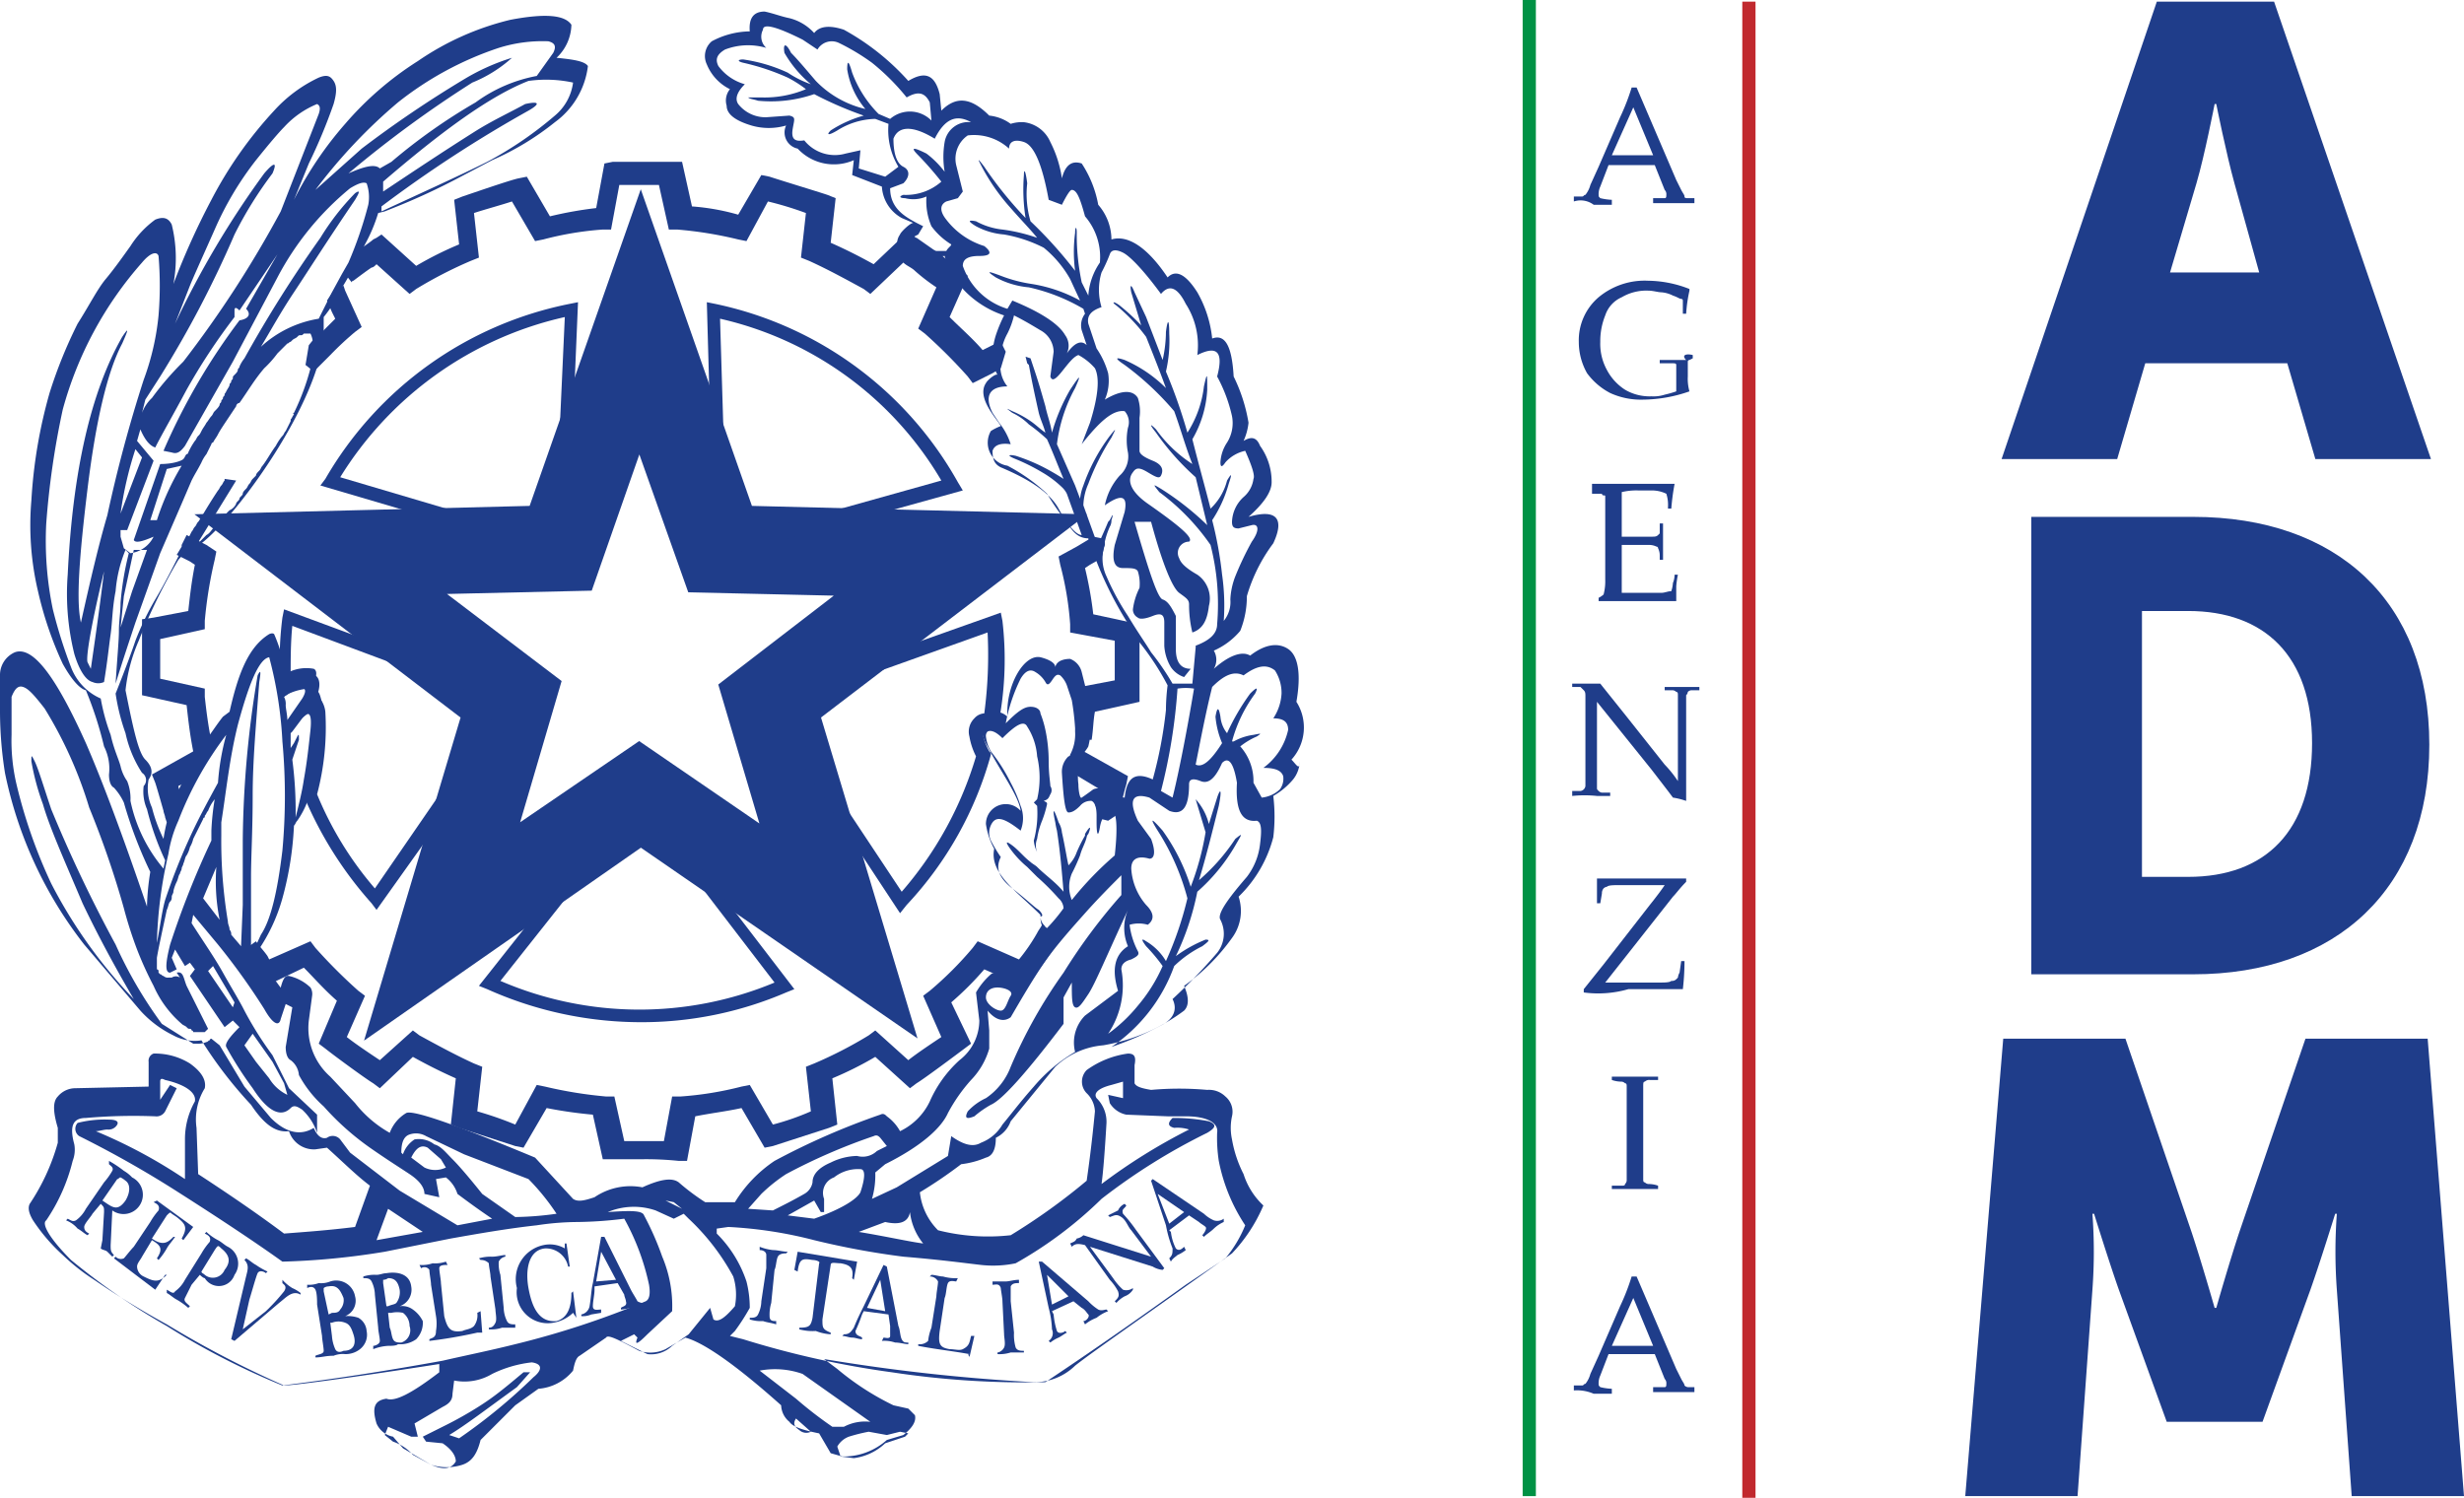 <svg xmlns="http://www.w3.org/2000/svg" viewBox="0 0 149.2 90.7"><defs><style>.cls-1,.cls-4,.cls-5{fill:#1f3d8a;}.cls-2{fill:#009245;}.cls-3{fill:#c1292e;}.cls-4{stroke:#1f3d8a;stroke-miterlimit:10;stroke-width:4px;}.cls-5{fill-rule:evenodd;}</style></defs><g id="Capa_2" data-name="Capa 2"><g id="Livello_1" data-name="Livello 1"><path class="cls-1" d="M119,90.6h6.8l.9-12.5a31.18,31.18,0,0,0,0-4.6h.1s.9,2.9,1.5,4.6l2.9,8H137l2.9-8c.6-1.7,1.5-4.6,1.5-4.6h.1a31.56,31.56,0,0,0,0,4.6l.9,12.5h6.8L147,62.9h-7.4l-4,11.7c-.6,1.8-1.4,4.6-1.4,4.6h-.1s-.8-2.8-1.4-4.6l-4-11.7h-7.4Z"/><path class="cls-1" d="M137.7.1h-7.1l-9.4,27.7h7l1.7-5.8h8.6l1.7,5.8h7Zm-6.3,16.4,1.6-5.4c.5-1.7,1.1-4.8,1.1-4.8h.1s.6,3,1.1,4.8l1.5,5.4Z"/><path class="cls-1" d="M132.8,31.3H123V59h9.8c8.7,0,14.3-5.2,14.3-13.9s-5.6-13.8-14.3-13.8m-.3,21.8h-2.8V37h2.8c4.6,0,7.5,2.7,7.5,8s-2.8,8.1-7.5,8.1"/><path class="cls-1" d="M95.3,12.2h0v-.3h.5c.1,0,.1-.1.2-.1a1.63,1.63,0,0,0,.3-.6l.5-1.1,1.3-3a13.36,13.36,0,0,0,.7-1.8h.3l2.1,4.9.3.7.3.6c.1.2.2.3.2.4s.1.1.2.1h.4v.3h-2.5V12h.7c.1,0,.1-.1.1-.2a.37.37,0,0,0-.1-.3l-.6-1.5H97.4l-.5,1.3a1.09,1.09,0,0,0-.1.5c0,.1,0,.1.1.2a3.55,3.55,0,0,0,.7.1h0v.3H96.5a1.32,1.32,0,0,0-1.2-.2m2.3-2.8h2.5L98.9,6.5Z"/><path class="cls-1" d="M102.5,21.5v.2l-.2.1a.1.1,0,0,0-.1.1v.9a2.77,2.77,0,0,0,.1.9h0a8.68,8.68,0,0,1-2.8.5,4.48,4.48,0,0,1-2-.4,4.07,4.07,0,0,1-1.4-1.2,3.83,3.83,0,0,1-.5-1.9A3.42,3.42,0,0,1,96.8,18a4.36,4.36,0,0,1,3-1,7,7,0,0,1,2.5.5v.1a8.79,8.79,0,0,0-.2,1.4h-.2v-.8a.1.1,0,0,0-.1-.1c-.1,0-.2-.1-.5-.2a1.85,1.85,0,0,0-.7-.2c-.2,0-.5-.1-.8-.1a2.93,2.93,0,0,0-1.6.4,1.82,1.82,0,0,0-1,1.1,4.15,4.15,0,0,0-.3,1.6,3.29,3.29,0,0,0,.4,1.7,3.18,3.18,0,0,0,1.1,1.2,2.93,2.93,0,0,0,1.6.4,2.2,2.2,0,0,0,.8-.1,6.37,6.37,0,0,0,.7-.2V22.1c0-.1-.1-.1-.2-.1h-.8v-.2h1.6c-.3-.3,0-.4.4-.3Z"/><path class="cls-1" d="M96.3,29.3h5.1a13.89,13.89,0,0,0-.2,1.5H101v-.1a2.2,2.2,0,0,0-.1-.8,2,2,0,0,0-.9-.2h-.8a3.75,3.75,0,0,0-1,.1v2.7H100c.2,0,.3,0,.4-.1l.1-.1v-.6h.2v2.2h-.2v-.3a1,1,0,0,0-.1-.4.1.1,0,0,0-.1-.1,1,1,0,0,0-.4-.1H98.2v2.9h2.4c.2,0,.4-.1.6-.1a2,2,0,0,0,.1-.5,1.34,1.34,0,0,0,.1-.5h.2a5.64,5.64,0,0,0-.1.7v.9H96.8v-.2h0a1.24,1.24,0,0,0,.3-.2,3.14,3.14,0,0,0,.1-.9v-5c0-.1,0-.1-.1-.1a.1.1,0,0,1-.1-.1h-.6v-.6Z"/><path class="cls-1" d="M95.2,48.2h0v-.3h.5a.35.35,0,0,0,.3-.3V42.2c0-.2,0-.3-.1-.4l-.2-.2h-.5v-.2h1.7l1.6,2,2.3,2.9a7,7,0,0,1,.8,1V42.1c0-.1,0-.2-.1-.2a.35.35,0,0,0-.2-.1h-.5v-.2h2.1v.2h-.5a.35.35,0,0,0-.2.1.31.31,0,0,1-.1.2v6.4a4.54,4.54,0,0,0-.8-.2l-.3-.4-1-1.3-3.3-4.1v5.2c0,.1,0,.1.1.2a.35.35,0,0,0,.2.1h.5v.2h-.8a7.22,7.22,0,0,0-1.5,0"/><path class="cls-1" d="M95.9,60.1v-.2l1.2-1.5,2.8-3.6q.6-.75.9-1.2H98.1c-.4,0-.7,0-.8.1a.35.35,0,0,0-.2.1.44.44,0,0,0-.1.3l-.1.6h-.2V53.2h5.4v.2c-.4.4-.6.7-.8.9l-4.1,5.2h3.2c.4,0,.7,0,.8-.1a.37.37,0,0,0,.3-.1l.1-.1a.77.77,0,0,1,.1-.3l.1-.7h.2a14.89,14.89,0,0,1-.1,1.7H98.6a6.58,6.58,0,0,1-2.7.2Z"/><path class="cls-1" d="M97.6,65.2h2.8v.2h-.5a.37.37,0,0,0-.3.1c-.1,0-.1.1-.1.3v5.6c0,.1,0,.2.1.2a.35.35,0,0,0,.2.1,1.76,1.76,0,0,1,.6.1h0V72H97.6v-.2h.6c.1,0,.2,0,.2-.1a.35.35,0,0,0,.1-.2V65.8c0-.1,0-.2-.1-.2a.35.35,0,0,0-.2-.1,1.76,1.76,0,0,1-.6-.1h0v-.2Z"/><path class="cls-1" d="M95.3,84.2h0v-.3h.5c.1,0,.1-.1.2-.1a1.63,1.63,0,0,0,.3-.6l.5-1.1,1.3-3a13.36,13.36,0,0,0,.7-1.8h.3l2.1,4.9.3.7.3.6c.1.2.2.3.2.4a.35.35,0,0,0,.2.1h.4v.3h-2.5V84h.7c.1,0,.1-.1.1-.2a.37.37,0,0,0-.1-.3l-.6-1.5H97.4l-.5,1.3a1.09,1.09,0,0,0-.1.5c0,.1,0,.1.1.2a3.55,3.55,0,0,0,.7.1h0v.3H96.5a2.54,2.54,0,0,0-1.2-.2m2.3-2.7h2.5l-1.2-2.9Z"/><rect class="cls-2" x="92.2" width="0.8" height="90.6"/><rect class="cls-3" x="105.5" y="0.1" width="0.8" height="90.6"/><path class="cls-1" d="M20.2,17.6l.6-.3.1.3h0l1,2.2-.4.3A19.2,19.2,0,0,0,20,21.5l-.7.7-.3.3-.5-.4h0l.2-1.2h0c.1-.1.2-.3.4-.4l.5-.5.7-.7-.2-.4-.3-.7Z"/><path class="cls-1" d="M11.9,32.7l-.6-.3h0L11,33v.1l-.3.5h0l.8.4.3.2c-.2,1-.3,1.9-.4,2.8l-2.1.4-.7.1h0v4.6l2.7.6c.1.9.2,1.8.4,2.8L9.2,46.9l.2.5c.1.3.3,1,.5,1.7,0,.1.1.3.1.4l.1.3h.1l.5-.2.4-.9h0c-.1-.2-.1-.5-.2-.7h0c0-.1-.1-.3-.1-.4l.4-.2.8-.5h0l.9-1.4h0c0-.2-.1-.4-.1-.6-.2-1-.3-1.8-.4-2.7v-.5l-2.7-.6V38.7l2.7-.6v-.5a25.83,25.83,0,0,1,.6-3.7l.1-.5-.6-.4-.6-.3Z"/><path class="cls-1" d="M67.1,49.7l-.4-.1-.4-.9c0-.1.1-.2.1-.3s0-.1.1-.2.1-.3.1-.4l-1.5-.9-.4-.3.4-.8h.1l.2-.4.4.2L68.3,47l-.1.5c-.1.3-.2.8-.3,1.1v.1c-.1.2-.1.4-.2.6Z"/><path class="cls-1" d="M38.8,70.2H36.5l-.6-2.7a27,27,0,0,1-2.8-.4l-1.4,2.4-.5-.1-3.4-1.1-.5-.2.3-2.8c-.9-.4-1.7-.8-2.6-1.3l-2,1.9-.4-.3c-.5-.3-2.4-1.7-2.9-2.1l-.4-.3,1.1-2.6c-.8-.7-1.4-1.4-2-2l-2.5,1.2-.3-.4c-.1-.1-.2-.3-.4-.5l-.1-.2a5.5,5.5,0,0,0-.7-.9l1.1-.8c.2.3.5.6.7.9l.1.2h0L18.8,57l.3.4A31.87,31.87,0,0,0,21.7,60l.4.3L21,62.8c.5.4,1.4,1,2,1.4l2-1.8.4.3c1.1.6,2.2,1.2,3.3,1.7l.5.2-.3,2.7a20.94,20.94,0,0,1,2.3.8l1.3-2.4.5.1a25.83,25.83,0,0,0,3.7.6h.5l.6,2.7h2.4l.5-2.7h.5a20.43,20.43,0,0,0,3.7-.6l.5-.1,1.4,2.4a15.55,15.55,0,0,0,2.3-.8l-.3-2.7.5-.2a25.47,25.47,0,0,0,3.3-1.7l.4-.3,2,1.8c.5-.4,1.4-1,2-1.4l-1.1-2.5.4-.3a21.24,21.24,0,0,0,2.6-2.6l.3-.4,2.5,1.1a11.07,11.07,0,0,0,1.1-1.6c.1-.2.2-.3.3-.5l1.1.8a2.19,2.19,0,0,0-.3.5c-.4.6-1.2,1.7-1.5,2.1l-.3.4-2.5-1.1a18.88,18.88,0,0,1-2,2l1.2,2.5-.4.3c-.4.3-2.4,1.8-2.9,2.1l-.4.3L53,64a21,21,0,0,1-2.6,1.3l.3,2.8-.5.2-3.4,1.1-.5.1-1.4-2.4c-.9.2-1.8.3-2.8.5l-.5,2.7h-.5A19.3,19.3,0,0,0,38.8,70.2Z"/><path class="cls-1" d="M60.6,22.3l-.5.3-1.2.6-.3-.4A31.89,31.89,0,0,0,56,20.2l-.4-.3,1.1-2.5a11.32,11.32,0,0,1-1.3-1c-.2-.2-.5-.3-.7-.5l-2,1.9-.4-.3c-1.1-.6-2.2-1.2-3.3-1.7l-.5-.2.3-2.7a20.16,20.16,0,0,0-2.3-.7l-1.3,2.4-.5-.1a23.76,23.76,0,0,0-3.7-.6h-.5l-.6-2.7H37.5L37,13.9h-.5a19.31,19.31,0,0,0-3.6.6l-.5.1L31,12.2c-.6.2-1.7.5-2.3.7l.3,2.7-.5.2a25.86,25.86,0,0,0-3.3,1.7l-.4.3-2-1.8c-.1.1-.2.2-.3.2-.3.2-.7.5-1.1.8h0a.1.1,0,0,0-.1.1l-.4-.5.6-1.3c.1-.1.2-.1.3-.2.4-.3.7-.5.8-.6l.2-.1h0l.3-.2,2.1,1.9a21,21,0,0,1,2.6-1.3l-.3-2.7.5-.2c.6-.2,2.9-1,3.4-1.1l.5-.1,1.4,2.4a23.25,23.25,0,0,1,2.8-.5l.5-2.7.5-.1h4.2l.6,2.7a13.73,13.73,0,0,1,2.8.5l1.4-2.4.5.1c.6.2,2.9.9,3.5,1.1l.5.2-.3,2.7c.9.4,1.7.8,2.6,1.3l2-1.9h0l.4.2c.1,0,.1.1.2.1l1,.7h0a5.55,5.55,0,0,1,.8.6h0l.1.1c.4.3.7.5.8.6l.4.3-.3.7-.8,1.8c.7.7,1.4,1.3,2,2l.8-.4.3-.1.3.6Z"/><path class="cls-1" d="M64.9,41.8h0l.5-.2h0l2.1-.4V38.8l-2.7-.5v-.5a19.31,19.31,0,0,0-.6-3.6l-.1-.5,1.1-.6,1-.6.5.1.2.3-.2.9h0l-.7.4-.3.2a23.25,23.25,0,0,1,.5,2.8l1.4.3.9.2a5.58,5.58,0,0,0,.5.8v4l-2.7.6c-.1.5-.1,1.1-.2,1.7H66l-.6-.1Z"/><path class="cls-4" d="M25.6,58.1l4.6-15.4L17.5,33l16-.4,5.3-15.1,5.3,15.1,16,.4L47.4,42.7,52,58,38.8,48.9ZM38.7,47.3l10.8,7.4L45.8,42.2l10.4-8-13.1-.3L38.7,21.5,34.4,33.8l-13.1.3L31.7,42,28,54.6Z"/><path class="cls-1" d="M44.6,33.5H43.5l-.3-.8-.4-14.4.5.1A22,22,0,0,1,58,29.2l.3.5Zm-.6-.9h.5L57,29.1a20.92,20.92,0,0,0-13.4-9.8L44,32.5Z"/><path class="cls-1" d="M33,33.4l-13.6-4,.3-.4A22.05,22.05,0,0,1,34.5,18.4l.5-.1-.6,14.3-.3.8ZM20.6,28.9l12.5,3.7h.4l.1-.2.6-13.2A21.52,21.52,0,0,0,20.6,28.9Z"/><path class="cls-1" d="M22.8,55.1l-.3-.4a23.08,23.08,0,0,1-4.1-6.5V48a19.65,19.65,0,0,0,.6-4.6c0-.2-.1-.3-.1-.4h0l-1.4,1.1L18.6,42c0-.1.1-.2.1-.3a3.46,3.46,0,0,0-1.2.3l-.5.3v-.6a20.77,20.77,0,0,1,.1-4.3l.1-.5L31,42l.5.4-.3.9Zm-3.6-7a20.83,20.83,0,0,0,3.5,5.7l7.5-10.9.1-.3L17.7,37.9c-.1,1-.1,2-.1,3a1.88,1.88,0,0,1,1.5,0h0c.3.2.3.7.1,1.2a1.6,1.6,0,0,1,.5,1A15.86,15.86,0,0,1,19.2,48.1Z"/><path class="cls-1" d="M38.7,61.9a22.75,22.75,0,0,1-9.2-2l-.5-.2,9.1-11.5.6-.4.5.4v.1l8.9,11.6-.5.2A22.12,22.12,0,0,1,38.7,61.9Zm-8.4-2.5a21.26,21.26,0,0,0,16.6.1L38.7,48.8Z"/><path class="cls-1" d="M54.5,55.3l-7.9-12-.3-1,.4-.3h.1l13.8-4.9.1.5a20.15,20.15,0,0,1-.2,6l-.1.4-.4-.1c-.2,0-.3,0-.4.1s-.1.2-.1.4a3.74,3.74,0,0,0,.4,1.1l.1.1v.1a21.66,21.66,0,0,1-5.1,9.1ZM47.3,43l7.3,11a22,22,0,0,0,4.5-8.2,4.15,4.15,0,0,1-.4-1.2,1.13,1.13,0,0,1,.3-1.1.86.86,0,0,1,.6-.3,26.8,26.8,0,0,0,.2-4.9L47.2,42.8Z"/><path class="cls-5" d="M78.2,46a2.89,2.89,0,0,0,.3-3.5c.3-1.7.1-2.8-.5-3.2s-1.4-.3-2.3.4c-.5-.3-1.3,0-2.2.8a1.08,1.08,0,0,0,0-1.1,4.4,4.4,0,0,0,1.6-1.2,5.58,5.58,0,0,0,.4-2.1,10,10,0,0,1,1.6-3.2c.7-1.5.2-2.1-1.5-1.6.9-.8,1.4-1.5,1.4-2.1a3.7,3.7,0,0,0-.7-2.2c-.2-.5-.5-.6-1-.3a3.54,3.54,0,0,0,.3-1.1,10,10,0,0,0-.9-2.8c-.1-1.8-.5-2.6-1.3-2.3a7.09,7.09,0,0,0-.9-2.8q-1.05-1.65-1.8-.9c-1.2-1.8-2.4-2.6-3.4-2.3a3.23,3.23,0,0,0-.8-2.1,6.72,6.72,0,0,0-1-2.5q-.9-.3-1.2.9a7,7,0,0,0-.7-2.2A2,2,0,0,0,62,7.4a2.2,2.2,0,0,0-.8.1A2.66,2.66,0,0,0,59.9,7c-1.1-1.1-2-1.2-2.9-.3l-.1-1c-.3-1.2-.9-1.4-1.9-.8a14.76,14.76,0,0,0-3.9-3.1c-.9-.3-1.5-.2-1.8.2a3,3,0,0,0-1.5-.9c-.5-.1-1-.3-1.5-.4q-1,0-.9,1.2a5,5,0,0,0-2.3.6,1.17,1.17,0,0,0-.3,1.4,2.88,2.88,0,0,0,1.4,1.5,1.09,1.09,0,0,0-.2,1q0,.75,1.5,1.2a3.75,3.75,0,0,0,2.1,0A1,1,0,0,0,48.3,9a3,3,0,0,0,3.4.7l-.1.9,1.8.7a2.32,2.32,0,0,0,1.2,1.9l.7.3c-.2,0-.8.6-.8.7a.9.9,0,0,0-.1.9,2.19,2.19,0,0,0,.5.3c.3,0,.7.1,1,.1a5.65,5.65,0,0,0,1.3,0,4.71,4.71,0,0,0,.3.9,6.39,6.39,0,0,0,1,1.3,5.94,5.94,0,0,0,2.3,1.4,8.66,8.66,0,0,0-.5,1.2,4.3,4.3,0,0,0-.2,1.2,2.38,2.38,0,0,0,.3,1.2c-.1-.1-.6.3-.7.5-.6.9.7,2.2.9,2.6a3.29,3.29,0,0,0-.6.3,1.41,1.41,0,0,0,1,2.1,10.88,10.88,0,0,1,2.4,1.7,15.87,15.87,0,0,0,1.1,1.6c.3.4.6,1.1,1.4,1.1,0,.1.1.2.1.3a22.26,22.26,0,0,0,2.2,4.7c.1.1.1.3.2.4l.6.9a16.11,16.11,0,0,1,1.7,2.6,12.42,12.42,0,0,0-.1,1.5,26.08,26.08,0,0,1-.8,4.2c-1.3-.6-1.6.2-1.7,1.1,0,0-.6-.1-.7.2a.37.37,0,0,0-.1-.3.87.87,0,0,0-1.1-.4s-.4.3-.7.5c-.1.1-.2-.4-.2-.8a3.93,3.93,0,0,1,.1-1.5.35.35,0,0,0,.1-.2c.1-.2.3-.4.4-.6a6.21,6.21,0,0,0-.1-3.3l-.3-1.2a1.15,1.15,0,0,0-.7-.8c-.1,0-.8,0-.9.5,0-.3-.5-.5-.9-.6-1-.2-2.1,1.7-2,3.6a1.08,1.08,0,0,0-.7-.3.73.73,0,0,0-.9.9,2.84,2.84,0,0,0,.4,1.2c.7,1.4,1.9,3,2,3.9a1.2,1.2,0,0,0-2.1.8,4.42,4.42,0,0,0,.5,1.5c-.3,1.5,1.4,2.6,2.8,4,0,.6.1.7.3.9l.1.1c-.3.4-1.8,2.9-1.9,2.9s-1.2-.6-1.5-.3a4.36,4.36,0,0,0-.9,1.1l.2,1.7a3.05,3.05,0,0,1-1.2,2.4,7.38,7.38,0,0,0-1.8,2.5,3.82,3.82,0,0,1-1.8,1.8,2.75,2.75,0,0,0-.8-.9c-.1-.1-.2-.2-.4-.1a43.44,43.44,0,0,0-6.4,2.8,8.1,8.1,0,0,0-2.4,2.5H42.7a13.28,13.28,0,0,1-1.6-1.2c-.4-.3-1.1-.2-2.2.3a3.87,3.87,0,0,0-2.9.6c-.6.2-1,.3-1.3.1l-2.3-2.5q-7.2-3-7.8-2.7a2.34,2.34,0,0,0-1,1.2,7.05,7.05,0,0,1-2.1-1.8L20,65.2a3.92,3.92,0,0,1-1.3-3.4l.2-1.5a.75.75,0,0,0-.1-.5,2.79,2.79,0,0,0-1.3-.7c-.1,0-.3-.1-.5.7.1.2-1.5-2.1-1.5-2.1l.1-.1a10.65,10.65,0,0,0,1.5-3.2,19.89,19.89,0,0,0,.7-4.4c.1-.1.1-.2.2-.3a5.21,5.21,0,0,0,.9-2.3,20.48,20.48,0,0,0,.6-4.8c-.1-.5-.2-.8-.4-.8a.6.6,0,0,0-.4.1l.3-.6c.2-.4.2-.7,0-.8a2.46,2.46,0,0,0-1.7.3h0a9.94,9.94,0,0,0-.7-2.4c-.1-.1-.3,0-.3,0-1.3.8-1.9,2.5-2.4,4.7l-.4.3c-.4.5-.7,1-1.1,1.5a4.35,4.35,0,0,0-.4.7c-.5.9-1,1.8-1.4,2.7a10.27,10.27,0,0,0-.7,2.5,9.72,9.72,0,0,1-.7-1.9A2.79,2.79,0,0,1,9,47.2c.3-.4.2-.8-.2-1.2s-.7-1.7-1.2-4.2a10.27,10.27,0,0,1,.8-3,35.71,35.71,0,0,1,2.4-4.9c.1-.1.5-.6.7-.6s.4-.2.7-.4c2.2-1.7,7.1-8.5,7.4-12.6V19.2a7.35,7.35,0,0,0,1-1.6,24.87,24.87,0,0,0,1.5-2.8,9.77,9.77,0,0,0,.8-1.9l.4-.1.5-.2a40.36,40.36,0,0,0,4.1-1.9l1.9-1a16.76,16.76,0,0,0,3.8-2.3,4.94,4.94,0,0,0,2-3.4c-.2-.3-.9-.4-1.9-.5a2.83,2.83,0,0,0,.9-2c-.4-.6-1.6-.7-3.7-.3a16.81,16.81,0,0,0-5.6,2.5,19.72,19.72,0,0,0-4.4,3.8,21.87,21.87,0,0,0-3.1,4.6l.9-2.2a32.82,32.82,0,0,0,1.5-3.6c.2-.7.2-1.1,0-1.4s-.4-.4-.9-.2a8.55,8.55,0,0,0-2.7,2,24.69,24.69,0,0,0-3.8,5.4,44.82,44.82,0,0,0-2.3,5.1,8.5,8.5,0,0,0-.1-3.6c-.2-.4-.5-.5-1-.3a5.85,5.85,0,0,0-1.5,1.6c-.5.7-1,1.4-1.5,2s-1,1.6-1.7,2.7A28.15,28.15,0,0,0,3,23.8a29.9,29.9,0,0,0-1.1,6.5,17.45,17.45,0,0,0,.4,5.5,21.87,21.87,0,0,0,1.5,4.4c.5.9,1,1.5,1.4,1.6a22.63,22.63,0,0,1,1.1,3.4,3,3,0,0,1,.3,1.7c0,.4.1.7.3.8a3.49,3.49,0,0,1,.6.9,26.13,26.13,0,0,0,1.6,4.2,14.92,14.92,0,0,0-.2,2.1C7.4,50.5,6.2,47.3,5.2,45,3.4,41,2,39.1.9,39.5A1.5,1.5,0,0,0,0,40.9v2.2a24,24,0,0,0,.3,3.7A25,25,0,0,0,5.1,57.2l3.4,4a6.54,6.54,0,0,0,2,1.5,2.7,2.7,0,0,0,1.7.3,25.48,25.48,0,0,0,3,3.9c.8,1.2,1.5,1.7,2.3,1.6a1.58,1.58,0,0,0,1.6,1.1l.7-.1c1,.9,1.8,1.7,2.6,2.3l-.9,2.5c-1.6.2-3,.3-4.3.4-1.2-.9-2.9-2.1-5.2-3.6l-.1-2.8a3.59,3.59,0,0,1,.5-2.4q.15-.75-.9-1.5a4,4,0,0,0-2.2-.6.46.46,0,0,0-.3.5v1.5l-4.5.1a1.39,1.39,0,0,0-1,.5c-.3.3-.3.9,0,1.9v.9a12.77,12.77,0,0,1-1.7,3.7c-.1.2-.1.5.2,1A11,11,0,0,0,3.8,76a12.48,12.48,0,0,0,1.9,1.5,50.5,50.5,0,0,0,4.4,2.7,60.85,60.85,0,0,0,7.1,3.7c.5,0,3.6-.4,9.4-1.3v.5c-1.7,1.3-2.7,1.8-3.2,1.6-.7.1-.9.5-.6,1.5a1.37,1.37,0,0,0,1,.8l.6.7,1.7,1a3.08,3.08,0,0,0,1.9,0c.6-.2.9-.7,1.1-1.5l2.1-2.1,1.4-1A3,3,0,0,0,34.7,83c.1-.5.2-.8.4-.9L36.7,81c.1-.2.7.1,2,.8a2.15,2.15,0,0,0,1.6-.1l1.2-.7c1.1.3,3,1.6,5.8,4.1a1.35,1.35,0,0,0,.5,1c.2.3.8.5,1.8.7l.7,1.2.7.2a3.94,3.94,0,0,0,2.7-1l1-.3c.5-.4.8-.8.7-1.2l-.4-.4-.9-.2a16.31,16.31,0,0,1-3.4-2.2l-.8-.6a114.05,114.05,0,0,0,12.7,1.4,3.52,3.52,0,0,0,2.5-1c1-.8,4.2-3,9.5-6.8A9.72,9.72,0,0,0,76.5,73a4.44,4.44,0,0,1-1.2-1.9,7.35,7.35,0,0,1-.7-2.1,3.3,3.3,0,0,1,0-1.4,1.2,1.2,0,0,0-.4-1.2,1.42,1.42,0,0,0-1.1-.4,19.22,19.22,0,0,0-3.4,0c-.6-.1-.9-.2-1-.4V64.5c.1-.5,0-.7-.4-.7a5.53,5.53,0,0,0-2.5,1,1,1,0,0,0,0,1.4,1.61,1.61,0,0,1,.5,1.1c-.2,2.1-.4,3.5-.5,4.2a37.7,37.7,0,0,1-4.6,3.3,12.32,12.32,0,0,1-4.4-.3,3.81,3.81,0,0,1-1.1-2.3,27.87,27.87,0,0,0,2.5-1.7,5.41,5.41,0,0,0,1.5-.4q.6-.15.6-1.2a1.79,1.79,0,0,0,.9-1l2.7-3.3a4.8,4.8,0,0,1,2.9-1.3,11.33,11.33,0,0,0,4.9-2.1q.45-.45,0-1.5a12.42,12.42,0,0,0,2.9-2.9,2.75,2.75,0,0,0,.4-2.5,7.71,7.71,0,0,0,2.1-3.6,10.44,10.44,0,0,0,0-2.5,4.43,4.43,0,0,0,1.2-1,1.82,1.82,0,0,0,.4-1.1C78.7,46.7,78.5,46.3,78.2,46ZM53.6,10.7,52,10.2l.1-1.1-.9.2a2.37,2.37,0,0,1-2.5-.8c-.6.1-.8-.1-.7-.7s.2-.7-.2-.8l-1.4.1a2.1,2.1,0,0,1-1.7-.8c-.2-.3-.1-.7.4-1.2A3,3,0,0,1,43.5,4c-.2-.4-.1-.7.4-1a3.9,3.9,0,0,1,2.5-.1.91.91,0,0,1-.2-1.1q0-.6,2.4.6l.9.6a1,1,0,0,1,1.3-.4,13.24,13.24,0,0,1,2,1.2,13.68,13.68,0,0,1,2.1,2.1c.7-.4,1.1-.3,1.4.3l.1,1.1a1.83,1.83,0,0,0-2.5-.1l-.7-.3a7,7,0,0,1-1.6-2.5c-.2-.7-.3-.8-.3-.2a4.87,4.87,0,0,0,1.1,2.4,6.09,6.09,0,0,1-3-1.7c-.6-.7-1.1-1.3-1.5-1.7-.3-.6-.5-.6-.4,0a7,7,0,0,0,1.6,1.9,6.11,6.11,0,0,1-1.4-.7A9.68,9.68,0,0,0,45,3.6c-.3,0-.4.1,0,.2a14,14,0,0,1,2.7.9,7.17,7.17,0,0,1,1.1.7,6.46,6.46,0,0,1-2.7.5h-.8c.1.1.3.1.6.2a8,8,0,0,0,3.4-.4,22.28,22.28,0,0,0,3,1.3,7.22,7.22,0,0,0-2,.9c-.3.3-.1.3.4,0A4.47,4.47,0,0,1,53,7.2l.8.3a4.31,4.31,0,0,0,.6,2.6Zm3.7,4.5c-1.8,0-2.1,0-2.2-.3s-.1-.4.5-.7l.3-.5c-1-.5-2-1-2-2.3l.8-.3c.4-.4.4-.8,0-1s-.6-.8-.6-1.7c.3-.8,1.2-.8,2.5,0,.6-1.2,1.3-1.5,2.2-1a1.46,1.46,0,0,0-1.6,1.2,5.4,5.4,0,0,0,0,1.8,5.73,5.73,0,0,0-1.1-1.1c-.8-.4-1-.4-.5.1A20,20,0,0,1,57,11a3.24,3.24,0,0,1-2.3.8c-.3.1-.2.2.1.2a2,2,0,0,0,1.3-.1,3.81,3.81,0,0,0,.3,1.8,4.26,4.26,0,0,0,1.2,1.1C57.6,14.9,57.4,15,57.3,15.2Zm1,.9c0-.4.3-.6,1-.6s.8-.2.3-.6a4.61,4.61,0,0,1-2.3-1.6c-.4-.5-.4-.9,0-1.1L58,12l.3-.4L57.9,10a1.71,1.71,0,0,1,.7-1.8,3.14,3.14,0,0,1,2.5.8c0-.4.3-.6.9-.4s1.1,1.3,1.5,3.5l.8.3q.45-.9.6-.9c.3,0,.5.5.8,1.6a3.77,3.77,0,0,1,.9,2.8,4,4,0,0,0-.7,2l-.4-.8a13.86,13.86,0,0,1-.3-3c0-.4-.1-.4-.1,0a8.77,8.77,0,0,0,0,2.3,26.12,26.12,0,0,0-2.7-3,5.83,5.83,0,0,1-.2-2.3c-.1-.8-.2-.9-.2-.5a11.11,11.11,0,0,0,.1,2.6,23.67,23.67,0,0,1-2.5-3.1q-.45-.6-.3-.3a12.43,12.43,0,0,0,1.9,2.8c.7.8,1.2,1.3,1.6,1.8a10.43,10.43,0,0,0-2.1-.5,4.28,4.28,0,0,1-1.6-.5q-.75-.15,0,.3a4.3,4.3,0,0,0,1.7.5,8.47,8.47,0,0,1,2.4.8,6.69,6.69,0,0,1,1.6,1.9l.6,1.3a9.05,9.05,0,0,0-2.9-1,8.62,8.62,0,0,1-1.9-.5c-.8-.3-.9-.3-.3.1a5.14,5.14,0,0,0,2,.6,11.33,11.33,0,0,1,3.3,1.3l.1.3a1.16,1.16,0,0,0-.2,1l.3.9c-.3-.3-.7-.2-1.2.5a1.07,1.07,0,0,0-.1-1.1c-.4-.7-1.5-1.4-3.2-2.1l-.3.5A4.12,4.12,0,0,1,58.3,16.1ZM69.7,39.5c-.3-.5-.8-1.2-1.4-2.2A15.09,15.09,0,0,1,67,34.9a2.51,2.51,0,0,1-.1-1.9v-.2a4.65,4.65,0,0,1,.3-.9.76.76,0,0,0,.1-.4c.1-.3.1-.4,0-.2s-.1.2-.2.3c-.2.5-.4.9-.6,1.4v.1l-.9-2.5a3.45,3.45,0,0,1,.3-1.3,14.48,14.48,0,0,1,1.4-2.8c.3-.6.3-.6-.1-.1a11,11,0,0,0-1.6,3,3.09,3.09,0,0,0-.2.8l-.3-.8L64,26.9a9.42,9.42,0,0,1,1.1-3.4c.4-.9.3-.8-.3.1a11.2,11.2,0,0,0-1.1,2.6c-.1-.6-.3-1.1-.4-1.6-.2-.7-.4-1.4-.6-2l-.3-.9-.3-.1.1.4.1.1c.2,1.1.4,2,.6,2.9.1.4.3.8.4,1.2-.3-.2-.6-.5-.9-.7a6,6,0,0,0-1.1-.6c-.4-.2-.4-.2,0,.1a3.59,3.59,0,0,1,1,.7,10.63,10.63,0,0,1,1.1.9c.4.9.7,1.7,1,2.4a13.7,13.7,0,0,0-1.4-.8,11.64,11.64,0,0,0-1.5-.6c-.5-.1-.5,0,0,.2a11.88,11.88,0,0,1,1.6.8,6.23,6.23,0,0,1,1.2.9,1.38,1.38,0,0,1,.3.4l.9,2.5c-.3,0-.8-.5-1.4-1.6-.5-.9-1.6-1.7-3.5-2.5-.4-.2-.5-.5-.5-1,.1-.3.4-.5,1.1-.4a4,4,0,0,0-.7-1.3l-.4-.6c-.5-1-.2-1.6.9-1.6a1.9,1.9,0,0,1-.4-1.5v-.3a3.26,3.26,0,0,1,.4-1.4,4.87,4.87,0,0,0,.4-1.1c.6.3,1.1.6,1.6.9a1.51,1.51,0,0,1,.8,1.3l-.2,1.5c.1.3.3.2.7-.3s.7-.9,1-1a3.51,3.51,0,0,1,1,.8q.45.9-.3,3.3l-.5,1.3c1.1-1.4,1.9-2.1,2.6-2a1,1,0,0,1,.2,1,3.79,3.79,0,0,0,0,1.5,1.55,1.55,0,0,1-.5,1.4,3.8,3.8,0,0,0-.9,1.8c1-.7,1.4-.6,1.2.4l-.6,2c-.2,1,0,1.4.5,1.4s.8,0,.9.2a2.51,2.51,0,0,1,.1,1,4,4,0,0,0-.4,1.3.55.55,0,0,0,.3.5c.1.1.4.1.9-.1s.7-.1.7.4v1.4a2.84,2.84,0,0,0,.4,1.3,1.56,1.56,0,0,0,.8.6h0l.4-.5q-.9,0-.9-1.2v-2c-.3-.6-.5-.9-.8-1s-.8-1.6-1.7-4.7h1c.7,2.6,1.3,4,1.7,4.3s.6.4.6.7a7.07,7.07,0,0,0,.2,1.7c.6-.2.9-.7,1-1.6a1.76,1.76,0,0,0-.7-1.9c-.7-.4-1-.7-1.1-1a.68.68,0,0,1,.6-1c.3-.2-.5-.9-2.5-2.3-1-.7-1.3-1.4-.9-1.9.2-.3.4-.3.9,0s.7.4.8.2c.2-.4,0-.7-.5-.9s-.8-.4-.8-.6v-2a2.63,2.63,0,0,0-.1-1.2c-.3-.5-1-.5-2,.1a2.85,2.85,0,0,0,.2-1.6,5.07,5.07,0,0,0-.7-1.5l-.5-1.5c-.1-.5.2-.8.8-1a3.59,3.59,0,0,1,0-2.1,9.74,9.74,0,0,0,.5-1.1c.1-.3.4-.3.8-.1s1.2,1,2.3,2.5q.75-.9,1.5.6a4.63,4.63,0,0,1,.7,3.1c1.2-.6,1.6-.2,1.2,1.3a9.19,9.19,0,0,1,.9,2.4,2.22,2.22,0,0,1-.3,1.6,2.38,2.38,0,0,0-.4,1.2q0,.45.3,0a2.23,2.23,0,0,1,1.2-.7c.4.9.6,1.5.5,1.7a1.74,1.74,0,0,1-.6,1.1,2.13,2.13,0,0,0-.7,1.5c0,.3.1.4.4.4l.8-.2c.4-.1.5.3,0,1a18.94,18.94,0,0,0-1,2.1,4.41,4.41,0,0,0-.3,1.4,1.8,1.8,0,0,1-.4,1.3,13.13,13.13,0,0,0-.1-2.8,23.26,23.26,0,0,0-.6-3.3,7.66,7.66,0,0,0,1-2.2c.2-.6.2-.7-.1-.2a3.53,3.53,0,0,1-1,1.7c-.3-1.2-.7-2.6-1.1-4.2a6.63,6.63,0,0,0,.9-3c0-1,0-1.1-.2-.2a6.57,6.57,0,0,1-1,2.8,31.92,31.92,0,0,0-1.3-3.7,8.22,8.22,0,0,0,.2-2.3c0-.9-.1-.9-.2-.1a7.93,7.93,0,0,1-.2,1.7l-1-2.6-.7-1.5c-.2-.5-.3-.5-.2,0l.6,2a13.1,13.1,0,0,0-1.3-1.2c-.4-.3-.5-.2-.2,0a10.71,10.71,0,0,1,1.8,1.9c.4,1,.8,2,1.2,3.1a8.14,8.14,0,0,0-2.5-1.7q-.9-.3,0,.3a17.64,17.64,0,0,1,3,2.8c.4,1.1.7,2.2,1.1,3.2A8.07,8.07,0,0,1,70,26c-.4-.4-.4-.3,0,.2a15.46,15.46,0,0,0,2.4,2.7l.7,2.9a17.07,17.07,0,0,0-2.8-2.2c-.5-.3-.5-.3-.1.2A13.58,13.58,0,0,1,73.3,33a14.45,14.45,0,0,1,.4,4.8c0,.6-.5,1-1.3,1.3v.1l-.2,2.2H71A15.62,15.62,0,0,0,69.7,39.5Zm1.6,2.2a3.28,3.28,0,0,1,1,0c-.4,2.4-.9,5-1.3,6.6l-.7-.4A34.18,34.18,0,0,0,71.3,41.7ZM62.9,55.1c-.2-.1-.7-.6-1.6-1.3s-1-1.3-.7-1.9a8.79,8.79,0,0,1-.6-1,1.1,1.1,0,0,1,.1-1.1c.3-.4.8-.2,1.7.5a2,2,0,0,0,0-1.5,8.43,8.43,0,0,0-.6-1.4A10.46,10.46,0,0,0,60,45.5a2.3,2.3,0,0,1-.3-.9.37.37,0,0,1,.1-.3h0c.2-.1.5,0,.9.4.8-.8,1.3-1.1,1.5-.7a3.8,3.8,0,0,1,.6,1.8,5.7,5.7,0,0,1,0,2.6l-.2.2.2.2a6.36,6.36,0,0,1-.2,2.1,1.85,1.85,0,0,0,.2.7h0a1.07,1.07,0,0,1,0-.8,4.55,4.55,0,0,1,.3-1.1,6.47,6.47,0,0,0,.3-1c0-.1,0-.1-.2-.2.3-.1.3-.2.4-.4a.45.45,0,0,0,0-.5c0-.2-.1-.7-.1-1.5a9.2,9.2,0,0,0-.2-1.9,6.21,6.21,0,0,0-.3-1c0-.2-.2-.4-.6-.4s-.8.3-1.5,1a10.3,10.3,0,0,1,.9-2.7c.3-.5.6-.6.9-.4a1.7,1.7,0,0,1,.6.6c.1.2.2.2.4-.1s.3-.4.5-.3a1.54,1.54,0,0,1,.4.6l.3.9a15.94,15.94,0,0,1,.2,1.7v.2a2.65,2.65,0,0,1-.3,1.4.1.1,0,0,1-.1.1,1.28,1.28,0,0,0-.4,1c.1,1.6.2,2.4.4,2.4s.4-.1.7-.4a.83.83,0,0,1,.7-.3q.3.15.3.9v.4c0,.8.1.9.2.3s.4-1,.7-1,.4.9.2,2.7a20.2,20.2,0,0,0-2.6,2.7,2.1,2.1,0,0,1,0-1.6,11.73,11.73,0,0,0,.5-1.1c.1-.4.3-.7.4-1.1a.35.35,0,0,1,.1-.2c.2-.5.1-.5-.2,0v.1a9.25,9.25,0,0,0-.5,1,2.18,2.18,0,0,1-.5.8c-.1-.4-.2-1.1-.4-2a1.42,1.42,0,0,0-.2-.6c-.3-.9-.4-.9-.2,0a4.33,4.33,0,0,0,.1.5c.2,1.3.3,2.5.4,3.7-.5-.6-1.1-1-1.6-1.5-.1-.1-.3-.2-.4-.3-.4-.3-.7-.7-1.1-1s-.4-.2-.2.1a6,6,0,0,0,1.1,1.2l.6.6a14.35,14.35,0,0,1,1.3,1.3.86.86,0,0,1,.3.6,10.59,10.59,0,0,1-1,1.2c-.1,0-.1-.1-.2-.2a.76.76,0,0,1-.2-.5C63.2,55.5,63.1,55.3,62.9,55.1Zm-2.5,4.7c.4,0,1,.2.8.5s-.3.9-.6.9-.9-.4-.9-.8S60,59.8,60.4,59.8ZM46.1,72.3a9.83,9.83,0,0,1,1.5-1.2,35.3,35.3,0,0,1,5.3-2.3c.2-.1.3,0,.4.1l.4.5-.6.3a1.25,1.25,0,0,1-1.2.3,3.73,3.73,0,0,0-1.6.4c-.7.3-1.1.7-1.1,1.2a1,1,0,0,1-.5.7c-.7.4-1.3.7-1.9,1l-1.5-.1Zm3.8.3a1,1,0,0,1,.6-1.3,2.35,2.35,0,0,1,1.6-.5c.3,0,.3.5,0,1.4-.2.4-1.1,1-2.8,1.6l-1.6-.2,1.6-.9.4.7h.2Zm-9.1.2.5.4-1-.5Zm-16-4.1a1.21,1.21,0,0,1,1,.1l2.3,1.1L32,71.4a13.72,13.72,0,0,1,1.7,2.1,19.48,19.48,0,0,1-2.5.2l-2-1.4q-1.2-1.5-1.8-2.1c-.4-.4-.7-.8-1.1-.9a1.52,1.52,0,0,0-1.2-.3,1.74,1.74,0,0,0-.7.9l-.1-.1C24.3,69.1,24.5,68.8,24.8,68.7Zm2.2,2a1.48,1.48,0,0,1-1.3,0l-.8-.6c.3-.6.6-.8,1-.6l.8.7ZM18.8,44.2c-.1.9-.2,1.9-.4,3-.1.7-.3,1.5-.5,2.3a23.85,23.85,0,0,0-.2-3.5l.2-.6.2-.6c0-.4,0-.4-.2,0l-.1.2-.2.3v-.9l.1-.1.6-.8C18.7,43,18.9,43.2,18.8,44.2Zm-.7-2.5c.4-.1.5.1.2.6l-.9,1.3c0-.3-.1-.7-.1-.9a.9.9,0,0,0-.1-.5A2.77,2.77,0,0,1,18.1,41.7Zm-3.7,2.2c.7-2.6,1.3-4,1.9-4.1a24.37,24.37,0,0,1,.8,5.1,36.21,36.21,0,0,1,0,6.6c-.3,2.5-.7,4.2-1.3,5.1l-.6,1.3V53.1c0-1.2.1-2.8.1-4.9s.2-4.3.4-6.9c.1-.6.1-.8-.1-.4a62.42,62.42,0,0,0-.9,10v3.9l-.1,2.4v.1l-.6-.7a.37.37,0,0,0-.1-.3c0-.2-.1-.3-.1-.5a29.61,29.61,0,0,1-.4-5.2v-.8C13.7,47.9,13.9,45.9,14.4,43.9Zm-4.2,7.8a7.62,7.62,0,0,1,.6-2,21,21,0,0,1,2.9-5.2,14.54,14.54,0,0,0-.5,2.9c-.6,1.1-1.2,2.2-1.7,3.3A37.25,37.25,0,0,0,10,54.5c-.2.7-.3,1.6-.5,2.6A26.41,26.41,0,0,1,10.2,51.7Zm3.1,4-1-1.3.8-1.9A11.73,11.73,0,0,0,13.3,55.7ZM34.7,5a3.12,3.12,0,0,1-1.1,2,22.54,22.54,0,0,1-4.1,2.8c-1.6.8-3.8,1.8-6.4,3v-.3A78,78,0,0,1,32,6.7c.7-.4.7-.6-.2-.4-.9.5-2,1-3.1,1.7-1.9,1.2-3.7,2.4-5.5,3.6V11c3.6-3.1,6.5-5.2,8.8-6.1A7.71,7.71,0,0,1,34.7,5ZM24.1,6.2a19.86,19.86,0,0,1,6.1-3.3,8.84,8.84,0,0,1,3-.4c.4.1.5.3.3.7l-1,1.4a9.07,9.07,0,0,0-3.7,1.6,34.6,34.6,0,0,0-5.1,3.6l-.7.4c-.3-.3-1-.1-1.9.3A69,69,0,0,1,28.6,5,8.11,8.11,0,0,0,31,3.5a13.1,13.1,0,0,0-2.9,1.3A68.29,68.29,0,0,0,21.9,9l-2.8,2.5A32.22,32.22,0,0,1,24.1,6.2Zm-2.9,5.2c.5-.3.8-.4,1-.3a2.52,2.52,0,0,1,.1,1.3,23.76,23.76,0,0,1-1.2,3.5l-.4.7-.6,1.1-.8,1.6A6.74,6.74,0,0,0,15.8,21c.6-1,1.2-2.1,2-3.3s2-3.1,3.7-5.6c.3-.5.3-.6,0-.4a15.06,15.06,0,0,0-2.1,2.7,77.12,77.12,0,0,0-4.6,7.3,2.19,2.19,0,0,0-.3.5c0,.1-.1.1-.1.2s-.1.2-.2.3-.1.1-.1.2-.1.1-.1.2-.1.1-.1.2-.1.2-.2.4-.1.1-.1.2-.1.1-.1.2-.1.1-.1.2-.1.1-.1.2-.2.3-.3.4-.1.2-.2.3-.2.3-.3.4h0c-.1.2-.2.3-.3.5s-.1.2-.2.3-.1.2-.2.3a4.35,4.35,0,0,0-.4.7.1.1,0,0,1-.1.1c-.1.1-.1.2-.2.3s-.6.3-1.4.3L8.1,32.7c.1.2.5.1,1.2-.2a1.81,1.81,0,0,1-1.4,1l-.4-.3-.2-.7v-.4h.4l1.6-4.2-1-1.2.2-.7c.3.7.6,1,.9,1.1.4-.8,1.1-2,1.9-3.5a37,37,0,0,1,2.9-4.4v-.4q0-.3.3,0l2.3-3.4-1.9,3.3c.3.3.2.6-.4.7a38.36,38.36,0,0,0-4.6,7.9l.5.1c.3.1.5,0,.8-.4l2.9-5.1,2.7-5.1A17.53,17.53,0,0,1,21.2,11.4ZM11,28.2a15.54,15.54,0,0,0-1.5,3.3H9.1l1-3.1ZM8.9,33.3,8,35.8,7.3,38l.2-1.9.3-1.4.3-1.4ZM7.3,31.1a22.29,22.29,0,0,1,.9-3.9l.4.5Zm6.9-16.9a23.62,23.62,0,0,1,2.3-3.7c.3-.7.1-.7-.5,0a55.39,55.39,0,0,0-5.4,9.1l.9-2.3c.2-.5.7-1.6,1.5-3.4a19.32,19.32,0,0,1,2.5-4.2c.8-1,1.4-1.7,1.7-2a5.57,5.57,0,0,1,2-1.4c.2.1.2.3.1.6L17,12.8a66.17,66.17,0,0,1-5.9,9.1,17.67,17.67,0,0,0-1.9,2.2,2.36,2.36,0,0,0-.6.9l.2-.8.9-1.4A64.26,64.26,0,0,0,14.2,14.2ZM7.9,48.5a2.87,2.87,0,0,0-.2-1.2,2.56,2.56,0,0,1-.4-.9c-.1-.4-.4-1-.6-1.9a12.3,12.3,0,0,1-.6-2.2h0a3.36,3.36,0,0,1-1.8-1.9,29.67,29.67,0,0,1-1.1-3.5,20.33,20.33,0,0,1-.4-5.2,49.81,49.81,0,0,1,1-6.9,22.24,22.24,0,0,1,4.8-8.9c.5-.6.9-.7,1-.4a21.6,21.6,0,0,1,0,3.6A15.51,15.51,0,0,1,8.7,23a84.53,84.53,0,0,0-2.2,8.2c-.5,1.7-1,3.8-1.6,6.5-.3-1.3-.1-4,.4-8.1s1.2-7.1,2.1-8.8c.4-.9.4-1,0-.4q-2.85,5-3.3,14.4a15.11,15.11,0,0,0,.4,4.8c.3,1,.7,1.6,1.1,1.7a.85.85,0,0,0,.7,0c.2-1.2.3-2.2.4-2.9s.1-1.6.3-2.6a8.34,8.34,0,0,1,.6-2.5l.2.2a18,18,0,0,0-.5,3c0,.6-.1,1.1-.1,1.7s-.1,1.6-.2,3.2c.4-1.3.8-2.5,1.2-3.7l1.5-4.2,1.3-3,.6-1.4h0c.2-.4.4-.7.6-1.1a2.19,2.19,0,0,1,.3-.5l.3-.6a.1.1,0,0,1,.1-.1c.1-.2.2-.3.3-.5s.3-.5.5-.8l.6-.9a.22.22,0,0,1,.2-.2c.5-.7.9-1.4,1.5-2.1a6.47,6.47,0,0,0,.8-.9l.3-.3.1-.1.2-.2c.1,0,.1-.1.2-.1l.1-.1c.1-.1.2-.1.3-.2s.1-.1.2-.1.1,0,.2-.1h.4a1.45,1.45,0,0,1,.1,1h0v.6h0v.1h0A14.49,14.49,0,0,1,17.8,25s-.1,0,0,.1c-.1.1-.1.2-.2.3v.1l-.3.6c-.1.1-.1.2-.2.3s-.3.4-.4.6c-.3.4-.5.8-.8,1.2-.1.1-.1.2-.2.3s-.2.2-.2.3a7961314590657,7961314590657,0,0,0-.2.2c-.1.1-.1.2-.2.3s-.1.2-.2.3-.2.2-.2.3-.2.2-.2.3-.2.2-.2.3h0a.78.78,0,0,1-.4.4,4.35,4.35,0,0,0-.6.7c-.1.1-.2.3-.4.4h0c-.1.1-.2.3-.4.4l-.3.3h0l-.3.3h0a.1.1,0,0,0-.1.1l.1-.1,2.4-3.9-.7-.1v.1c-.1.1-.1.2-.2.3s-.1.2-.2.3c-.4.6-.7,1.1-1,1.6-.1.1-.1.2-.2.3s-.1.2-.2.3-.1.2-.2.3l-.3.6a.1.1,0,0,1-.1.1c-.6,1.2-1.2,2.4-1.8,3.4a17.29,17.29,0,0,0-1.2,2.5C8,39.4,7.6,40.5,7,42a12.58,12.58,0,0,0,.6,2.4,7.18,7.18,0,0,0,1,2.4.52.52,0,0,1,.1.8A2.67,2.67,0,0,0,8.9,49,16.91,16.91,0,0,0,10,52.1l-.1.5A9.28,9.28,0,0,1,7.9,48.5ZM6.3,34.6c-.3,2.5-.6,4.5-.8,5.9l-.2-.4C5.2,39.8,5.5,37.9,6.3,34.6ZM21.2,69.8l-.6-.8a.59.59,0,0,0-.8-.1c-.3.1-.6-.1-.8-.6-.8.5-1.7.3-2.6-.6l-1.6-1.9-1.5-2.5-.5-.4h0a.1.1,0,0,0-.1.1c-.1,0-.1.1-.2.1h0a1.27,1.27,0,0,1-.6.1h-.2L9.8,62A26.27,26.27,0,0,1,7,57.2,85.79,85.79,0,0,1,3.1,49c-.5-1.5-.8-2.5-1-2.9s-.2-.4-.2,0a14.74,14.74,0,0,0,.7,2.6c.4,1.4,1.3,3.4,2.4,6,1,2.1,2.1,4.1,3.1,5.8a29.78,29.78,0,0,1-5-7,31,31,0,0,1-2.1-6,11.52,11.52,0,0,1-.3-3V42.2c.2-.5.4-.7.7-.6s.6.4,1.3,1.3a25.29,25.29,0,0,1,2.7,6A55.79,55.79,0,0,1,7.5,55a25,25,0,0,0,.8,2.5,21.4,21.4,0,0,0,1,2.2A6.49,6.49,0,0,0,11,62c.1.1.2.1.3.2s.1.1.2.1a.1.1,0,0,1,.1.1.1.1,0,0,1,.1.1h.7a39806572953305.67,39806572953305.67,0,0,0,.2-.2l-1.3-2.6c-.2-.5-.2-.9-.6-.8l.2.3a.45.45,0,0,0-.5,0h-.2a.37.37,0,0,1-.3-.1c-.1,0-.1-.1-.2-.1l-.1-.1v-.1a.1.1,0,0,0-.1-.1v-.4h0V58c.1-.6.3-1.5.6-2.9.1-.2.1-.4.2-.5s.1-.2.1-.3.1-.2.1-.3.1-.4.2-.6.1-.4.2-.5h0c0-.1.1-.2.1-.3s.1-.2.1-.3h0c.1-.2.1-.4.2-.5a1.69,1.69,0,0,0,.2-.5,1.69,1.69,0,0,0,.2-.5h0l.3-.6.3-.6h0a.1.1,0,0,1,.1-.1h0v-.1c.1-.1.1-.2.2-.3a2.51,2.51,0,0,1,.4-.7,15.41,15.41,0,0,0-.2,1.9v.6a53.46,53.46,0,0,0-2.5,6.3c-.3,1.2-.3,1.7,0,1.7l.4-.2-.3-.7.2-.5.6,1,.3-.2.3.4-.3.4,2.1,3.1.5-.4.4.4c-.6.6-.9,1-.8,1.2a22.16,22.16,0,0,0,1.6,2.5c.9,1.4,1.7,1.8,2.3,1.2.2-.2.4-.1.7.1a3.35,3.35,0,0,1,.9,1.4V67.5l-1.7-1.6-1-2a21.12,21.12,0,0,1-1.7-2.7c-.3-.6-.8-1.4-1.3-2.3s-1.2-1.9-1.9-3l.1-.5,1.5,1.8A40.68,40.68,0,0,1,16,61.1c.5.9.9,1.1,1,.6l.3-.9.4.2-.3,1.8-.1.6c0,.4.1.7.3.8a1.25,1.25,0,0,1,.5.9A7,7,0,0,0,19.6,67a16.22,16.22,0,0,0,2.8,2.5c1,.7,1.8,1.2,2.4,1.6s.9.8.9,1.2l.9.2-.2-1.1.6-.1a2,2,0,0,1,.7,1q1.2.9,2.1,1.5l-2.1.4-3.5-2.1Zm-8.6-11,.3-.3,1.3,2.2-.1.3Zm2.2,4.5.5-.7,1.2,1.7.7,1.3.2.7a2.59,2.59,0,0,1-1.1-1l-.8-1ZM25.6,74.6l-2.8.5.7-1.9Zm6.7,8.8a34.18,34.18,0,0,1-4.5,3.7l-.6-.2c1-.6,2.3-1.6,4.1-2.9l.8-.9h-.4c-.6.5-1.3,1.1-2,1.6S28,85.8,27,86.3l-1.4.7.2.3,1,.1c.6.4.8.8.8,1.1-.3.5-.8.5-1.5.2L25,88.1a2.8,2.8,0,0,0-1.2-.8l-.5-.4.2-.5,1.4.6h.4l-.2-.8,1.7-1c.4-.2.6-.4.6-.8l.1-.8a3.26,3.26,0,0,0,2.3-.4,7.28,7.28,0,0,1,2.4-.7C32.9,82.6,32.8,83,32.3,83.4Zm-1.1-2c-1.6.4-3.1.7-4.4,1-3.3.6-6.5,1.1-9.7,1.5a45,45,0,0,1-7-3.6,41.07,41.07,0,0,1-5.8-4C3,75,2.5,74.1,2.8,73.9a11.09,11.09,0,0,0,1.6-3.6,1.86,1.86,0,0,0,.1-1c-.3-1.1-.1-1.6.7-1.6a33.13,33.13,0,0,1,4.2-.1.6.6,0,0,0,.6-.3l.7-1.4-.4-.2-.6.9V65.5c0-.2.1-.2.3-.1,1.3.3,1.9.8,1.8,1.3a4.65,4.65,0,0,0-.6,2.3v2.4a30.9,30.9,0,0,0-5.4-2.9c.2,0,.5-.1.7-.1a.6.6,0,0,0,.6-.3c.1-.2-.1-.3-.5-.3a6.57,6.57,0,0,0-1.9.2.53.53,0,0,0,.1.8,64.21,64.21,0,0,1,6,3.4q4,2.55,6.3,4.2a44.82,44.82,0,0,0,6.2-.6l4-.8c1.7-.3,3.4-.6,5.2-.8A16.86,16.86,0,0,1,35,74a24.58,24.58,0,0,0,2.8-.2,14.37,14.37,0,0,1,1.5,4c.1.6,0,.9-.2,1A52.78,52.78,0,0,1,31.2,81.4Zm12-1.5-.2-.7-1.3,1.6-1,.7a1.84,1.84,0,0,1-1.5.5l-1.6-.8.8-.4.2.2c-.2.5,0,.4.6-.2l1.5-1.4a7.67,7.67,0,0,0-.6-3.3A17.86,17.86,0,0,0,39,73.6c-.1-.3-.8-.3-2.2-.2a4.07,4.07,0,0,1,2.9-.1l1.1.5.6-.3.3.3a13.74,13.74,0,0,1,2.7,3.5,3.67,3.67,0,0,1,.1,1.8C43.9,79.8,43.5,80.1,43.2,79.9Zm5.2,6.7c-.3-.2-.4-.4-.2-.7l.9.8A.62.62,0,0,1,48.4,86.6Zm6.1.1.5.1-.2.2-1.2.4a3.38,3.38,0,0,1-1.9.9l-.8-.1-.2-.6a1.34,1.34,0,0,1,.7-.6,10.38,10.38,0,0,1,1.2-.3l1.1.2Zm-1.8-.6a2.75,2.75,0,0,0-1.6.3h-.7a24.56,24.56,0,0,1-2.2-1.7L46,83a5,5,0,0,1,2.6.2Zm6.7-9.5a6.65,6.65,0,0,0,2.1-.1,24.69,24.69,0,0,0,5.2-3.9,36.83,36.83,0,0,1,6.4-4c.5-.3.6-.5.1-.7a11,11,0,0,0-2.2-.2c-.3.3-.3.5.1.6a2.22,2.22,0,0,1,.9.1,35,35,0,0,0-5.3,3.3c.1-.7.2-2,.3-3.7a2,2,0,0,0-.6-1.5c-.2-.3.1-.6.9-.8l.7-.2v1l-.9-.2.1.5a1.53,1.53,0,0,0,1,.7l2.5.1h1.1c1.3,0,2,.4,1.9,1a9.15,9.15,0,0,0,.1,1.7,10.76,10.76,0,0,0,1.6,3.9,7.49,7.49,0,0,1-1.2,2l-2.4,1.6c-2.1,1.5-4.9,3.5-8.5,5.9a53.9,53.9,0,0,1-9.3-.6,55.36,55.36,0,0,1-9-2l-.8-.2.3-.3a12.83,12.83,0,0,0,.9-1.4,6.43,6.43,0,0,0-.2-1.6,7.38,7.38,0,0,0-1.8-2.9v-.3l.7-.1a25.82,25.82,0,0,1,5.2.8,48.17,48.17,0,0,0,5.4,1C57.1,76.3,58.5,76.5,59.4,76.6Zm-3.5-1.3c-.8-.1-2.1-.4-3.9-.7l1.6-.6q1.35.3,1.5-.6A3.67,3.67,0,0,0,55.9,75.3Zm9.8-13.8a2.32,2.32,0,0,0-.6,2.2,9.64,9.64,0,0,0-2.5,2.1c-.8.9-1.4,1.7-1.9,2.3a2.56,2.56,0,0,1-1.3,1.1c-.5.3-1.1.1-1.8-.4L57.4,70l-3.1,1.9-1.5.7A5.14,5.14,0,0,0,53,71l.6-.5c2.2-1.1,3.4-2.2,3.8-3.1a10.13,10.13,0,0,1,1.4-2,4.53,4.53,0,0,0,1.1-1.9V62.4l-.1-1.2c.5.6,1,.7,1.4.4.7-1.2,1.4-2.4,2.1-3.4s1.6-2,2.4-2.9,1.6-1.7,2.2-2.3v1.2a34.64,34.64,0,0,0-3.5,4.7,29.63,29.63,0,0,0-3.2,5.7,4,4,0,0,1-1.5,1.9,3.47,3.47,0,0,0-1.1.8c-.2.4-.1.5.4.3a6.07,6.07,0,0,1,1-.7c.7-.3,2.2-2,4.4-4.9V60.4l.5-.9c0,.9,0,1.4.2,1.5s.4-.2.8-.8,1.1-2.3,2.4-5.1a2.79,2.79,0,0,0,0,2.2q-1.2.75-.6,2.7ZM76.3,51.1a4,4,0,0,1-.8,2c-1.3,1.5-1.8,2.3-1.6,2.6a1.85,1.85,0,0,1-.2,2A33.63,33.63,0,0,1,71,60.5c.3.6.1,1.2-.7,1.6a20.81,20.81,0,0,1-3,1.3,10,10,0,0,0,3.8-4.9,6.73,6.73,0,0,1,1.7-1.2c.4-.3.5-.4.2-.4a8.11,8.11,0,0,0-1.8,1A16.26,16.26,0,0,0,72.5,54a11.2,11.2,0,0,0,2.3-2.8c.4-.7.5-.8,0-.4a11.91,11.91,0,0,1-2.2,2.5c.4-1.3.8-2.9,1.2-4.5.2-1,.1-1.1-.1-.5l-.5,1.6a3.47,3.47,0,0,0-.8-1.5l.6,2a16.76,16.76,0,0,1-.9,3.3,12,12,0,0,0-1.7-3.4q-1.05-1.2-.3,0a14.35,14.35,0,0,1,1.8,4.1,20.87,20.87,0,0,1-1.3,3.8A3.4,3.4,0,0,0,69.4,57q-.45-.3,0,.3a10.59,10.59,0,0,1,1,1.2,9.74,9.74,0,0,1-1.5,2.4,9.37,9.37,0,0,1-1.8,1.7,5.27,5.27,0,0,0,.8-3.9q0-.45.6-.6c.4-.2.5-.3.4-.5a4.66,4.66,0,0,1-.5-1.6,2,2,0,0,1,1.1,0c.4-.3.4-.7-.1-1.2a3.69,3.69,0,0,1-.9-2.2c0-.6.4-.8,1.1-.6.3,0,.4-.4.1-1.2l-.8-1.1c-.6-1.3-.3-1.7.7-1.4l1.2.8c.8.3,1.2-.2,1.2-1.6,0-.3.2-.4.7-.2s.9-.2,1.3-1.1q.6-.6.9,1.2c-.1,1.7.3,2.4,1.2,2.3C76.4,49.8,76.4,50.3,76.3,51.1ZM77.7,47a1.08,1.08,0,0,1-.2.8,1.87,1.87,0,0,1-1.1.5l-.5-.9a3.16,3.16,0,0,0-.8-2.2,4.37,4.37,0,0,1,1-.6c.3-.2.3-.2-.2-.1a3.37,3.37,0,0,0-1.2.4h-.1A8.64,8.64,0,0,1,76,42q.3-.6-.3,0a13.77,13.77,0,0,0-1.4,2.4,1.88,1.88,0,0,1-.4-1q-.15-.9-.3,0A5.29,5.29,0,0,0,74,45c-.7,1.1-1.2,1.5-1.6,1.3.3-1.5.6-3.1,1-4.7.7-.7,1.3-1,1.9-.7.8-.6,1.4-.7,1.9-.3a2.5,2.5,0,0,1,.4,1.4,3,3,0,0,1-.5,1.5c.6,0,.9.2.9.7a3.89,3.89,0,0,1-1.5,2.3C77.3,46.5,77.6,46.7,77.7,47Z"/><path class="cls-1" d="M33.5,80.1a2.27,2.27,0,0,0,1.2-.6l.2.3-.2-1.6-.1.1c0,.8-.2,1.5-.9,1.7-1.1.1-1.5-.9-1.7-2s0-2.3,1-2.4a1.37,1.37,0,0,1,1.4,1.1h.1l-.2-1.4h-.1v.3a1.81,1.81,0,0,0-1.3-.2A2.11,2.11,0,0,0,31.3,78a1.88,1.88,0,0,0,2.2,2.1"/><path class="cls-1" d="M46,75.5v.2c.2,0,.4.1.4.3s0,.6,0,.8l-.3,2a1.88,1.88,0,0,1-.2.8c-.1.2-.3.2-.5.2v.1a2.2,2.2,0,0,0,.8.1c.3.1.5.1.8.2V80c-.2,0-.4,0-.4-.3a2.49,2.49,0,0,1,.1-.8l.2-2c.1-.2.1-.6.2-.8s.4-.2.5-.2l.1-.1c-.3,0-.6-.1-.9-.1a3.09,3.09,0,0,1-.8-.2"/><path class="cls-1" d="M29.6,76.5c0,.2.1.6.1.8l.3,2c0,.2.1.6,0,.8s-.2.3-.4.3v.1a2,2,0,0,0,.8-.1h.8v-.2c-.2,0-.4,0-.5-.2a1.88,1.88,0,0,1-.2-.8l-.2-2a2.2,2.2,0,0,1-.1-.8.54.54,0,0,1,.4-.3V76c-.2,0-.5.1-.8.1a2.49,2.49,0,0,0-.8.1l.1.1a.65.65,0,0,1,.5.2"/><path class="cls-1" d="M6.8,73.3a1.17,1.17,0,1,0,1.2-2,2.18,2.18,0,0,0-.5-.4,7,7,0,0,0-.9-.6v.2c.1.1.3.2.2.4a4.23,4.23,0,0,1-.5.7L5.2,73.2a2,2,0,0,1-.6.7c-.2.1-.3,0-.5-.1l-.1.1a1.79,1.79,0,0,1,.7.5c.2.1.4.3.6.4l.1-.1c-.2-.1-.3-.2-.3-.4s.4-.6.5-.8l.5-.6c.2.2.2.2.2.5l-.1,1.7-.1.5c.1.1.3.1.4.2l.3.3.1-.1c-.2-.2-.2-.3-.2-.6Zm-.6-.6.9-1.3c.1,0,.1-.1.2-.1a1.44,1.44,0,0,1,.3.2c.3.2.3.7,0,1.2-.5.7-.8.4-1.4,0"/><path class="cls-1" d="M25,79.3a1.08,1.08,0,0,0-.8-.2,1.06,1.06,0,0,0,.7-1.2c-.1-.8-.9-.9-1.5-.8-.2,0-.4.1-.6.1a2.2,2.2,0,0,0-.8.1v.1c.2,0,.4,0,.5.2a1.88,1.88,0,0,1,.2.8l.2,2c0,.2.1.6.1.8s-.3.3-.4.3v.2a2.92,2.92,0,0,1,.9-.2c.2,0,.5,0,.6-.1a1.68,1.68,0,0,0,1.1-.3,1.42,1.42,0,0,0,.4-1.1,1.87,1.87,0,0,0-.6-.7m-1.8-1.8a.49.49,0,0,0,.3-.1c.4,0,.6.2.7.7a1.08,1.08,0,0,1-.2.8c-.1.1-.3.1-.5.2h-.1l-.2-1.4Zm1.1,3.8c-.2,0-.4,0-.5-.2s-.1-.5-.2-.7l-.1-.9h.2a1.63,1.63,0,0,1,.7,0,1,1,0,0,1,.4.8.78.78,0,0,1-.5,1"/><path class="cls-1" d="M26,81.1v.1a29.31,29.31,0,0,0,2.9-.5h.3l-.1-1.3-.2.1a1.08,1.08,0,0,1-.2.8c-.2.2-.5.2-.7.3-.7.1-.9-.1-1.1-.9l-.2-2c0-.2-.1-.7-.1-.9s.3-.2.5-.2l-.1-.2a2,2,0,0,1-.8.1,2,2,0,0,1-.8.1l.1.2a.35.35,0,0,1,.5.1c0,.2.1.7.1.9l.3,1.9a2.72,2.72,0,0,1,0,.9c0,.4-.2.4-.4.5"/><path class="cls-1" d="M21.7,79.8a2,2,0,0,0-.8-.1,1,1,0,0,0,.6-1.2,1.16,1.16,0,0,0-1.5-.9,1.48,1.48,0,0,1-.7.1,1.7,1.7,0,0,1-.7.1V78c.2-.1.4-.1.5.1s.1.7.1.9l.3,1.9c0,.2.1.7.1.9s-.3.2-.5.3v.1c.4,0,.6-.1,1.1-.1a1.48,1.48,0,0,1,.7-.1,1.4,1.4,0,0,0,.9-.3,1.11,1.11,0,0,0,.4-1.1,1,1,0,0,0-.5-.8m-2.1-1.6V78a.49.49,0,0,1,.3-.1c.5-.1.7.2.9.7a.84.84,0,0,1-.2.7c-.1.2-.3.2-.5.2l-.2.1Zm1.2,3.6c-.2.1-.4.1-.5-.1a2.35,2.35,0,0,1-.2-.8l-.1-.8h.1a1.1,1.1,0,0,1,.8,0c.3.1.4.4.5.7.2.6,0,1-.6,1"/><path class="cls-1" d="M36.4,79.5v-.2c-.2,0-.5.1-.5-.2s.1-.7.1-1v-.2l1.4-.2.4.7c0,.1.1.3.1.4.1.3-.2.3-.3.4v.1c.2,0,.5-.1.8-.1a1.7,1.7,0,0,1,.7-.1v-.2a.75.75,0,0,1-.5-.1c-.1-.2-.3-.5-.4-.7l-1.6-3.2h-.2l-.5,2.8c-.1.4-.1.8-.2,1.4a.64.64,0,0,1-.5.5v.1a1.27,1.27,0,0,0,.6-.1Zm0-3.7.9,1.7-1.2.1Z"/><path class="cls-1" d="M63.7,80.5a.57.57,0,0,1-.2.7l.1.1a2.19,2.19,0,0,1,.5-.3c.2-.1.3-.2.5-.3l-.1-.1c-.1.1-.4.2-.5,0a4.4,4.4,0,0,1-.2-1l-.1-.2,1.3-.6.5.4c.2.1.3.3.4.4s-.1.4-.3.4l.1.2a2.51,2.51,0,0,1,.7-.4,2.51,2.51,0,0,1,.7-.4l-.1-.1c-.1,0-.3.1-.5,0a3.17,3.17,0,0,1-.6-.5l-2.8-2.4h-.2l.6,2.8a5.85,5.85,0,0,1,.2,1.3m1-2-1,.5-.3-1.8Z"/><path class="cls-1" d="M65.7,75.4l1.5,2.1a3,3,0,0,1,.5.7c.1.3,0,.4-.2.6l.1.1a1.76,1.76,0,0,1,.5-.4,1,1,0,0,0,.5-.4V78a.66.66,0,0,1-.6.1,3.74,3.74,0,0,1-.6-.7L66,75.5l3.8,1.2a1.42,1.42,0,0,0,.6.2l.1-.1-1.7-2.3a8.74,8.74,0,0,0-.8-1c-.1-.3.1-.3.2-.5l-.1-.1a.78.78,0,0,0-.4.4l-.6.3.1.1c.3-.1.4-.2.7,0s.4.6.6.8l1.2,1.6-4.1-1.3a.76.76,0,0,1-.4.2c-.1.2-.2.2-.4.3l.1.2c.2-.2.4-.2.8-.1"/><path class="cls-1" d="M14.2,77.2a1.15,1.15,0,0,0-.4-1.7c-.2-.1-.4-.3-.6-.4s-.5-.3-.7-.5l-.1.1c.2.1.4.2.3.5a4.23,4.23,0,0,0-.5.7l-1,1.6a2,2,0,0,1-.6.7c-.1.2-.3,0-.5-.1v.2c.2.1.4.3.6.4a4.23,4.23,0,0,1,.7.5l.1-.1c-.2-.2-.4-.3-.3-.5s.3-.6.4-.8l.5-.6s.2.2.3.2a1,1,0,0,0,1.8-.2m-.6-.3a.77.77,0,0,1-1.2.3c-.1-.1-.2-.1-.2-.2l.8-1.3c.2-.3.2-.3.4-.1.5.4.6.8.2,1.3"/><path class="cls-1" d="M71,75.6c0,.3,0,.4-.2.6l.1.2c.1-.2.3-.3.4-.4a2.19,2.19,0,0,0,.5-.3l-.1-.2c-.1.1-.3.3-.5.1a2.93,2.93,0,0,1-.3-1l-.1-.1,1.2-.9.6.4c.1.1.3.2.4.3s-.1.4-.2.5l.1.1c.2-.2.4-.3.6-.5a2.09,2.09,0,0,1,.6-.4v-.2a.66.66,0,0,1-.6.1,2.09,2.09,0,0,1-.6-.4l-3.1-2.1-.1.1.9,2.7a7.37,7.37,0,0,0,.4,1.4m.7-2.2-.9.7-.7-1.8Z"/><path class="cls-1" d="M17.1,77.5v.2c.1.1.3.2.1.5a12,12,0,0,1-1.1,1.2l-1.4,1.1.4-1.8c.1-.3.4-1.4.5-1.6s.4-.1.5,0l.1-.1a4.35,4.35,0,0,1-.7-.4c-.2-.1-.4-.3-.6-.4l-.1.1c.3.3.2.6.1,1L14,81.1l.2.1,2.7-2.3c.4-.3.8-.8,1.3-.5v-.1a2.19,2.19,0,0,0-.5-.3,2.65,2.65,0,0,1-.6-.5"/><path class="cls-1" d="M58.7,82.2l.3-1.3h-.2c-.1.4-.1.6-.5.8-.2.1-.5,0-.8,0-.6-.1-.7-.3-.6-1.1l.3-2c.1-.2.1-.7.2-.9s.4-.1.5-.1l.1-.2a2.77,2.77,0,0,1-.9-.1c-.2,0-.5-.1-.7-.1l-.1.1a.55.55,0,0,1,.5.3c0,.2-.1.7-.1.9l-.3,1.9a3.09,3.09,0,0,0-.2.8.73.73,0,0,1-.6.2v.1c1,.2,2,.3,3.1.5-.2.1,0,0,0,.2"/><path class="cls-1" d="M10.1,77.2c-.5.5-.8.4-1.4.1a.68.68,0,0,1-.4-.6c0-.2.2-.4.3-.6l.6-1c.5.3.7.5.3,1.1l.1.1a4.23,4.23,0,0,0,.5-.7c.1-.2.3-.4.5-.7h-.1c-.3.3-.6.6-1.3.1l.9-1.4c.2-.2.2-.2.3-.1l.3.2c.5.4.7.6.3,1.3l.1.1.6-.8L9.5,72.7l-.2.1c.2.1.4.2.3.5a4.23,4.23,0,0,0-.5.7l-1,1.5c-.2.2-.5.6-.6.7a.44.44,0,0,1-.5-.1l-.1.1,2.5,1.9.6-.9Z"/><path class="cls-1" d="M54.6,81.1c-.1-.2-.1-.6-.2-.8l-.7-3.6-.2-.1-1.2,2.5c-.2.4-.4.8-.6,1.3-.2.3-.3.4-.6.4l-.1.1c.2,0,.4.1.6.1s.4.1.6.1V81c-.1-.1-.4-.1-.4-.4a10.37,10.37,0,0,0,.4-1l.1-.2,1.5.2.1.7v.6c0,.2-.3.1-.4.1l-.1.2a2,2,0,0,1,.8.1c.3,0,.6.1.8.1v-.1c-.2,0-.3,0-.4-.2m-2.1-1.9.8-1.7.3,1.9Z"/><path class="cls-1" d="M51.6,77.4l.1.1.2-1.1-3.6-.6-.2,1.1.2.1c.1-.8.3-.8.9-.7.2,0,.5.1.4.2l-.4,3.3c-.1.5-.2.6-.8.6v.1a3.08,3.08,0,0,0,1,.1,2.92,2.92,0,0,0,.9.2v-.1c-.5-.2-.5-.3-.5-.8l.5-3.3c0-.2.3-.1.6-.1.6.1.8.3.7.9"/><path class="cls-1" d="M60.6,78c0,.1.1.6.1.8l.1,2c0,.2.1.6,0,.8s-.3.3-.4.3V82a2.2,2.2,0,0,0,.8-.1H62v-.1c-.2,0-.4,0-.5-.2a2.77,2.77,0,0,1-.1-.9l-.2-1.9v-.9c.1-.2.3-.2.5-.2v-.2c-.3,0-.6.1-.8.1h-.8v.2c.2,0,.4-.1.5.2"/></g></g></svg>